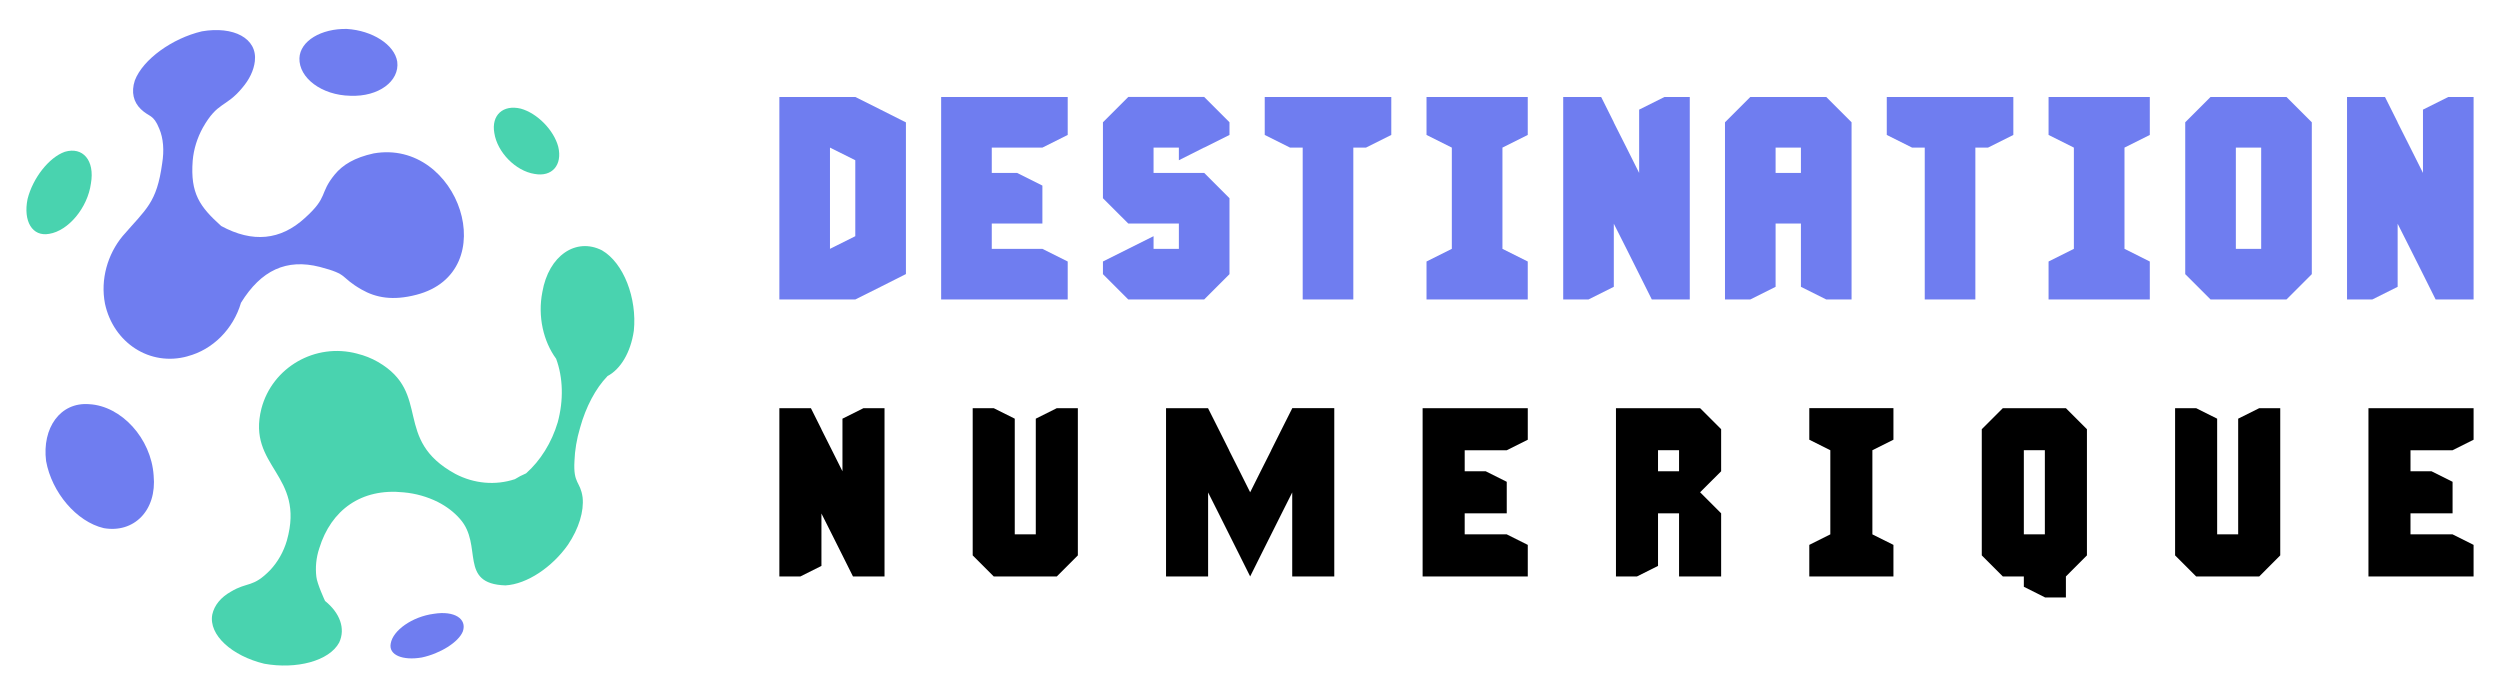 <?xml version="1.0" encoding="utf-8"?>
<!-- Generator: Adobe Illustrator 16.0.0, SVG Export Plug-In . SVG Version: 6.00 Build 0)  -->
<!DOCTYPE svg PUBLIC "-//W3C//DTD SVG 1.1//EN" "http://www.w3.org/Graphics/SVG/1.1/DTD/svg11.dtd">
<svg version="1.1" id="Calque_1" xmlns="http://www.w3.org/2000/svg" xmlns:xlink="http://www.w3.org/1999/xlink" x="0px" y="0px"
	 width="216px" height="60px" viewBox="0 0 216 60" enable-background="new 0 0 216 60" xml:space="preserve">
<g>
	<g>
		<g>
			<g>
				<path fill="#6F7DF0" d="M67.337,25.874V8.379h6.561l2.187,1.093l2.17,1.094h0.017v13.121h-0.017l-2.17,1.095l-2.187,1.093
					H67.337z M73.897,20.407v-6.562l-2.187-1.093V21.5L73.897,20.407z"/>
				<path fill="#6F7DF0" d="M81.315,25.874V8.379H92.25v3.28l-2.187,1.094h-4.374v2.187h2.187l2.187,1.094v3.279h-4.374V21.5h4.374
					l2.187,1.094v3.28H81.315z"/>
				<path fill="#6F7DF0" d="M97.481,25.874l-2.187-2.188v-1.093l2.187-1.094l2.187-1.093V21.5h2.187v-2.188h-4.374l-2.187-2.186
					v-6.562l2.187-2.187h6.56l2.187,2.187v1.094l-2.187,1.094h-0.017l-2.17,1.093v-1.093h-2.187v2.187h4.374l2.187,2.188v6.56
					l-2.187,2.188H97.481z"/>
				<path fill="#6F7DF0" d="M112.553,25.874V12.753h-1.093l-2.187-1.094v-3.28h10.935v3.28l-2.187,1.094h-1.094v13.121H112.553z"/>
				<path fill="#6F7DF0" d="M123.251,25.874v-3.28l2.187-1.094v-8.747l-2.187-1.094v-3.28h8.747v3.28l-2.187,1.094V21.5l2.187,1.094
					v3.28H123.251z"/>
				<path fill="#6F7DF0" d="M135.061,25.874V8.379h3.279l1.093,2.187v0.019l1.095,2.169l1.094,2.187V9.472l2.187-1.093h2.188v17.495
					h-3.281l-1.094-2.188l-1.094-2.187l-1.095-2.169v5.45l-2.187,1.093H135.061z"/>
				<path fill="#6F7DF0" d="M149.039,25.874V10.565l2.187-2.187h6.561l2.188,2.187v15.309h-2.188l-2.187-1.093v-5.469h-2.188v5.469
					l-2.187,1.093H149.039z M155.6,14.939v-2.187h-2.188v2.187H155.6z"/>
				<path fill="#6F7DF0" d="M166.298,25.874V12.753h-1.094l-2.187-1.094v-3.28h10.935v3.28l-2.188,1.094h-1.093v13.121H166.298z"/>
				<path fill="#6F7DF0" d="M176.996,25.874v-3.28l2.187-1.094v-8.747l-2.187-1.094v-3.28h8.747v3.28l-2.187,1.094V21.5l2.187,1.094
					v3.28H176.996z"/>
				<path fill="#6F7DF0" d="M190.992,25.874l-2.188-2.188V10.565l2.188-2.187h6.56l2.188,2.187v13.121l-2.188,2.188H190.992z
					 M195.366,21.5v-8.747h-2.188V21.5H195.366z"/>
				<path fill="#6F7DF0" d="M202.783,25.874V8.379h3.28l1.094,2.187v0.019l1.093,2.169l1.095,2.187V9.472l2.186-1.093h2.188v17.495
					h-3.281l-1.092-2.188L208.25,21.5l-1.093-2.169v5.45l-2.187,1.093H202.783z"/>
			</g>
		</g>
		<g>
			<g>
				<path d="M67.337,49.805V35.266h2.726l0.909,1.817v0.014l0.907,1.804l0.91,1.817v-4.544l1.816-0.908h1.818v14.539h-2.726
					l-0.908-1.819l-0.91-1.816l-0.907-1.802v4.527l-1.817,0.91H67.337z"/>
				<path d="M85.858,49.805l-1.817-1.819v-12.72h1.817l1.817,0.908v9.995h1.817v-9.995l1.817-0.908h1.817v12.72l-1.817,1.819H85.858
					z"/>
				<path d="M100.745,49.805V35.266h3.635v0.014l0.908,1.804l0.909,1.817v0.015l0.909,1.803l0.908,1.815l0.908-1.815l0.909-1.803
					V38.9l0.909-1.817l0.908-1.804v-0.014h3.634v14.539h-3.634v-7.257l-0.908,1.805l-0.909,1.816l-0.909,1.816l-0.908,1.819
					l-0.908-1.819l-0.909-1.816l-0.909-1.816l-0.908-1.805v7.257H100.745z"/>
				<path d="M122.914,49.805V35.266H132v2.726l-1.816,0.909h-3.634v1.817h1.816l1.817,0.909v2.726h-3.634v1.816h3.634L132,47.078
					v2.727H122.914z"/>
				<path d="M139.619,49.805V35.266h7.27l1.817,1.817v3.635l-1.817,1.815l1.817,1.819v5.452h-3.636v-5.452h-1.817v4.542l-1.815,0.91
					H139.619z M145.07,40.718V38.9h-1.817v1.817H145.07z"/>
				<path d="M156.323,49.805v-2.727l1.817-0.909V38.9l-1.817-0.909v-2.726h7.27v2.726l-1.819,0.909v7.269l1.819,0.909v2.727H156.323
					z"/>
				<path d="M176.676,51.622v-0.015l-1.816-0.91v-0.893h-1.816l-1.818-1.819V37.083l1.818-1.817h5.45l1.817,1.817v10.902
					l-1.817,1.819v1.817H176.676z M176.676,46.169V38.9h-1.816v7.269H176.676z"/>
				<path d="M189.746,49.805l-1.818-1.819v-12.72h1.818l1.816,0.908v9.995h1.816v-9.995l1.82-0.908h1.815v12.72l-1.815,1.819
					H189.746z"/>
				<path d="M204.634,49.805V35.266h9.084v2.726l-1.815,0.909h-3.636v1.817h1.816l1.819,0.909v2.726h-3.636v1.816h3.636l1.815,0.909
					v2.727H204.634z"/>
			</g>
		</g>
	</g>
	<g>
		<g>
			<g>
				<defs>
					<path id="SVGID_1_" d="M44.453,41.42c0.327-0.205,0.666-0.382,0.999-0.521c1.24-1.096,2.218-2.67,2.733-4.404
						c0.521-1.917,0.467-3.888-0.145-5.526c0,0.021,0,0.021,0.005,0.021c-1.089-1.487-1.601-3.642-1.187-5.753
						c0.548-3.179,2.921-4.737,5.151-3.609c1.88,1.092,3.04,4.142,2.754,6.951c-0.273,1.875-1.149,3.335-2.298,3.926
						c0.005,0,0.005,0,0.01,0.006c-0.999,1.025-1.858,2.637-2.358,4.452c-0.295,0.987-0.451,1.96-0.483,2.856
						c-0.119,2.015,0.51,1.746,0.703,3.154c0.129,1.187-0.317,2.684-1.268,4.098l0,0c-1.348,1.916-3.523,3.404-5.403,3.507
						c-4.093-0.14-1.896-3.47-3.927-5.747c-0.499-0.573-1.149-1.074-1.912-1.461c-0.902-0.451-1.907-0.736-2.949-0.831
						c-3.657-0.383-6.272,1.519-7.292,4.833c-0.28,0.837-0.344,1.676-0.253,2.459c0.06,0.602,0.751,2.095,0.751,2.09
						c1.279,1.031,1.789,2.385,1.22,3.598c-0.865,1.597-3.695,2.327-6.472,1.827c-2.782-0.672-4.823-2.481-4.49-4.255
						c0.177-0.81,0.751-1.487,1.595-1.965c1.483-0.892,1.896-0.316,3.422-1.886c0.644-0.697,1.144-1.563,1.428-2.54
						c1.617-5.736-3.475-6.344-2.202-11.393c0.935-3.57,4.651-5.719,8.277-4.752c0.005,0.005,0.005,0.005,0.011,0.005
						c0.617,0.15,1.219,0.387,1.789,0.714c4.684,2.719,1.213,6.688,6.687,9.674c1.622,0.848,3.459,1.004,5.124,0.456
						C44.458,41.42,44.458,41.42,44.453,41.42z"/>
				</defs>
				<use xlink:href="#SVGID_1_"  overflow="visible" fill-rule="evenodd" clip-rule="evenodd" fill="#49D3AF"/>
				<clipPath id="SVGID_2_">
					<use xlink:href="#SVGID_1_"  overflow="visible"/>
				</clipPath>
			</g>
		</g>
		<path fill-rule="evenodd" clip-rule="evenodd" fill="#49D3AF" d="M5.6,13.115c1.547-0.458,2.604,0.73,2.256,2.738
			c-0.29,2.111-1.955,4.088-3.605,4.351c-1.466,0.269-2.26-1.102-1.869-3.013C2.833,15.392,4.225,13.603,5.6,13.115z"/>
		<path fill-rule="evenodd" clip-rule="evenodd" fill="#49D3AF" d="M45,9.387c1.423,0.398,2.852,1.853,3.233,3.293
			c0.375,1.568-0.526,2.632-2.052,2.347c-1.622-0.252-3.212-1.862-3.47-3.528C42.433,9.941,43.47,9.017,45,9.387z"/>
		<path fill-rule="evenodd" clip-rule="evenodd" fill="#6F7DF0" d="M19.112,19.527c2.718,1.473,5.129,1.23,7.219-0.682
			c2.074-1.858,1.219-2.09,2.589-3.765c0.692-0.843,1.719-1.466,3.362-1.826c7.391-1.289,11.269,10.269,3.685,12.217
			c-2.014,0.522-3.475,0.265-4.737-0.46c-1.922-1.106-1.036-1.279-3.593-1.949c-2.889-0.736-5.075,0.283-6.815,3.097
			c-0.666,2.272-2.438,4.052-4.613,4.62c-0.006,0-0.006,0-0.006,0.006c-3.254,0.902-6.402-1.166-7.132-4.544
			c-0.408-2.104,0.226-4.271,1.525-5.843c2.046-2.369,2.943-2.854,3.416-6.279c0.183-1.134,0.103-2.165-0.248-2.992
			c-0.52-1.289-0.858-0.982-1.594-1.697c-0.628-0.605-0.854-1.46-0.521-2.476c0.698-1.832,3.244-3.646,5.795-4.247
			c2.729-0.468,4.807,0.596,4.576,2.582c-0.091,0.789-0.473,1.585-1.101,2.315c-1.418,1.707-2.101,1.149-3.395,3.432
			c-0.478,0.869-0.789,1.843-0.875,2.847C16.433,16.725,17.265,17.863,19.112,19.527z"/>
		<g>
			<g>
				<g>
					<path fill-rule="evenodd" clip-rule="evenodd" fill="#6F7DF0" d="M29.973,2.501c2.191,0.136,4.119,1.35,4.35,2.831
						c0.21,1.676-1.606,3.045-4.05,2.943c-2.476-0.044-4.452-1.541-4.403-3.244C25.923,3.532,27.765,2.454,29.973,2.501"/>
				</g>
				<g>
					<path fill-rule="evenodd" clip-rule="evenodd" fill="#6F7DF0" d="M37.486,53.032c1.783-0.286,2.879,0.44,2.503,1.524
						c-0.371,0.934-1.971,1.918-3.545,2.25c-1.654,0.286-2.884-0.215-2.686-1.203C33.942,54.465,35.617,53.278,37.486,53.032z"/>
				</g>
				<g>
					<path fill-rule="evenodd" clip-rule="evenodd" fill="#6F7DF0" d="M7.705,34.921c2.782,0.15,5.354,2.954,5.569,6.155
						c0.295,3.04-1.719,5.011-4.313,4.554c-2.347-0.552-4.489-3.083-4.979-5.795C3.623,36.983,5.202,34.723,7.705,34.921z"/>
				</g>
			</g>
		</g>
	</g>
</g>
</svg>

